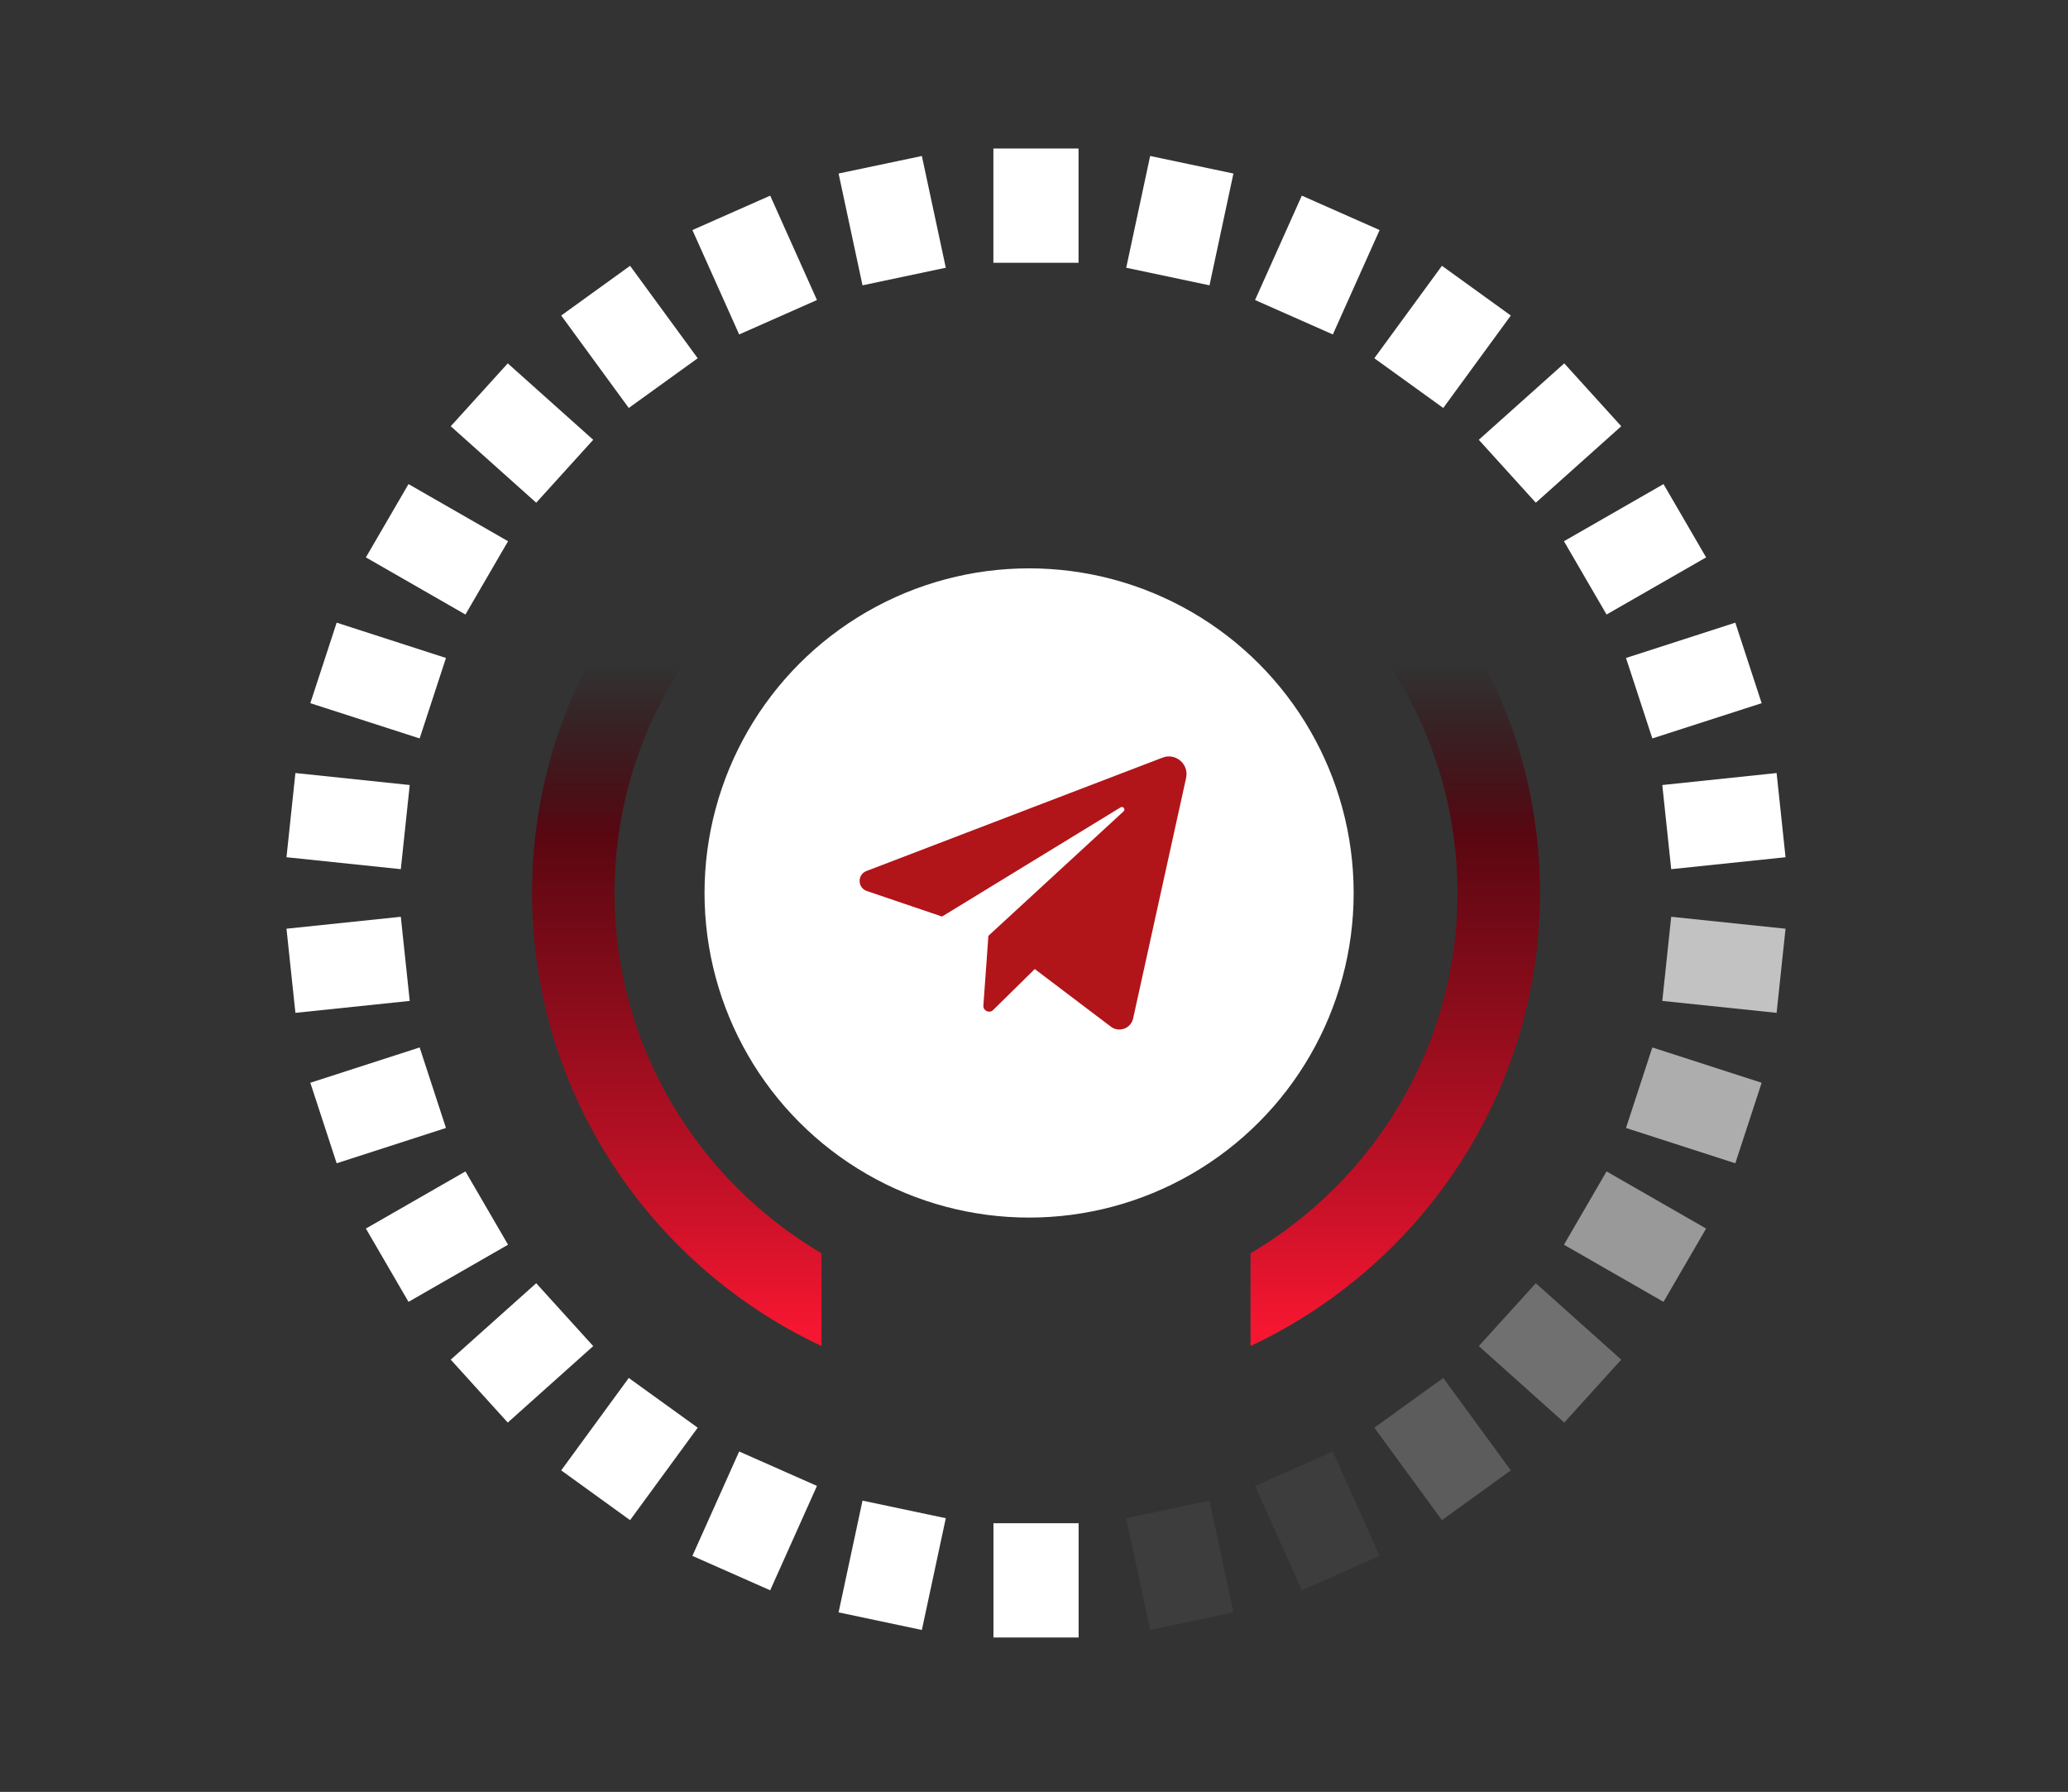 <?xml version="1.0" encoding="UTF-8"?> <svg xmlns="http://www.w3.org/2000/svg" width="202" height="175" viewBox="0 0 202 175" fill="none"><rect x="0" y="0" width="202" height="175" fill="#333333" stroke="none"/><g style="mix-blend-mode:screen"><path d="M51.971 87.205C51.971 67.674 63.555 50.787 80.242 42.952V52.011C68.152 59.139 60.029 72.248 60.029 87.205C60.029 102.162 68.152 115.27 80.242 122.399V131.458C63.549 123.629 51.971 106.735 51.971 87.205ZM122.152 131.458V122.399C134.243 115.27 142.366 102.162 142.366 87.205C142.366 72.248 134.243 59.139 122.152 52.011V42.952C138.846 50.781 150.424 67.674 150.424 87.205C150.424 106.735 138.84 123.623 122.152 131.458Z" fill="url(#paint0_linear_153_324)"></path></g><path d="M97.04 159.923H105.357V148.763H97.04V159.923Z" fill="white"></path><path opacity="0.05" d="M110.008 148.274L118.143 146.556L120.479 157.469L112.345 159.188L110.008 148.274Z" fill="white"></path><path opacity="0.05" d="M122.592 145.119L130.191 141.758L134.759 151.953L127.16 155.314L122.592 145.119Z" fill="white"></path><path opacity="0.2" d="M134.242 139.433L140.976 134.577L147.575 143.601L140.847 148.463L134.242 139.433Z" fill="white"></path><path opacity="0.3" d="M144.447 131.464L150.016 125.324L158.362 132.788L152.794 138.933L144.447 131.464Z" fill="white"></path><path opacity="0.5" d="M152.766 121.563L156.927 114.405L166.651 119.985L162.49 127.143L152.766 121.563Z" fill="white"></path><path opacity="0.6" d="M158.826 110.161L161.398 102.297L172.076 105.746L169.504 113.61L158.826 110.161Z" fill="white"></path><path opacity="0.7" d="M162.371 97.753L163.242 89.536L174.409 90.701L173.538 98.918L162.371 97.753Z" fill="white"></path><path d="M163.242 84.886L162.371 76.668L173.538 75.497L174.409 83.72L163.242 84.886Z" fill="white"></path><path d="M161.398 72.118L158.826 64.26L169.504 60.811L172.076 68.675L161.398 72.118Z" fill="white"></path><path d="M156.927 60.016L152.766 52.858L162.49 47.278L166.651 54.436L156.927 60.016Z" fill="white"></path><path d="M150.016 49.097L144.447 42.952L152.794 35.488L158.362 41.628L150.016 49.097Z" fill="white"></path><path d="M140.976 39.844L134.242 34.988L140.847 25.959L147.575 30.815L140.976 39.844Z" fill="white"></path><path d="M130.191 32.663L122.592 29.302L127.16 19.107L134.759 22.468L130.191 32.663Z" fill="white"></path><path d="M118.143 27.866L110.008 26.147L112.345 15.234L120.479 16.947L118.143 27.866Z" fill="white"></path><path d="M105.35 14.504H97.033V25.664H105.35V14.504Z" fill="white"></path><path d="M92.384 26.147L84.249 27.866L81.912 16.947L90.047 15.234L92.384 26.147Z" fill="white"></path><path d="M79.8 29.302L72.201 32.663L67.633 22.468L75.232 19.107L79.8 29.302Z" fill="white"></path><path d="M68.151 34.988L61.417 39.844L54.818 30.815L61.546 25.959L68.151 34.988Z" fill="white"></path><path d="M57.945 42.952L52.376 49.097L44.029 41.628L49.598 35.488L57.945 42.952Z" fill="white"></path><path d="M49.626 52.858L45.464 60.016L35.74 54.436L39.902 47.278L49.626 52.858Z" fill="white"></path><path d="M43.562 64.26L40.99 72.118L30.312 68.675L32.885 60.811L43.562 64.26Z" fill="white"></path><path d="M40.022 76.668L39.151 84.886L27.984 83.72L28.855 75.497L40.022 76.668Z" fill="white"></path><path d="M39.151 89.536L40.022 97.753L28.855 98.918L27.984 90.701L39.151 89.536Z" fill="white"></path><path d="M40.99 102.297L43.562 110.161L32.885 113.61L30.312 105.746L40.99 102.297Z" fill="white"></path><path d="M45.464 114.405L49.626 121.563L39.902 127.143L35.74 119.985L45.464 114.405Z" fill="white"></path><path d="M52.376 125.324L57.945 131.464L49.598 138.933L44.029 132.788L52.376 125.324Z" fill="white"></path><path d="M61.417 134.577L68.151 139.433L61.546 148.463L54.818 143.601L61.417 134.577Z" fill="white"></path><path d="M72.201 141.758L79.8 145.119L75.232 155.314L67.633 151.953L72.201 141.758Z" fill="white"></path><path d="M84.249 146.556L92.384 148.274L90.047 159.188L81.912 157.469L84.249 146.556Z" fill="white"></path><path d="M99.836 87.211C99.836 86.463 100.442 85.863 101.196 85.863C101.949 85.863 102.555 86.469 102.555 87.211C102.555 87.952 101.949 88.559 101.196 88.559C100.442 88.559 99.836 87.952 99.836 87.211Z" fill="url(#paint1_linear_153_324)"></path><circle cx="100.521" cy="87.21" r="31.703" fill="white"></circle><path d="M84.671 87.019L92.016 89.513L109.454 78.853C109.707 78.698 109.966 79.041 109.748 79.242L96.546 91.394L96.055 98.197C96.017 98.714 96.641 99.002 97.011 98.639L101.076 94.641L108.507 100.267C109.308 100.873 110.467 100.446 110.683 99.465L115.858 75.971C116.153 74.631 114.84 73.5 113.558 73.991L84.634 85.067C83.726 85.414 83.751 86.706 84.671 87.019Z" fill="#B11519"></path><defs><linearGradient id="paint0_linear_153_324" x1="101.197" y1="130.151" x2="101.197" y2="26.117" gradientUnits="userSpaceOnUse"><stop stop-color="#F71631"></stop><stop offset="0.13" stop-color="#C51127"></stop><stop offset="0.31" stop-color="#8A0C1B"></stop><stop offset="0.47" stop-color="#580711"></stop><stop offset="0.63" stop-color="#320409" stop-opacity="0"></stop><stop offset="0.78" stop-color="#160204" stop-opacity="0"></stop><stop offset="0.9" stop-color="#050001" stop-opacity="0"></stop><stop offset="1" stop-opacity="0"></stop></linearGradient><linearGradient id="paint1_linear_153_324" x1="101.331" y1="87.864" x2="97.275" y2="72.919" gradientUnits="userSpaceOnUse"><stop stop-color="#F71631"></stop><stop offset="0.13" stop-color="#C51127"></stop><stop offset="0.31" stop-color="#8A0C1B"></stop><stop offset="0.47" stop-color="#580711"></stop><stop offset="0.63" stop-color="#320409"></stop><stop offset="0.78" stop-color="#160204"></stop><stop offset="0.9" stop-color="#050001"></stop><stop offset="1"></stop></linearGradient></defs></svg> 